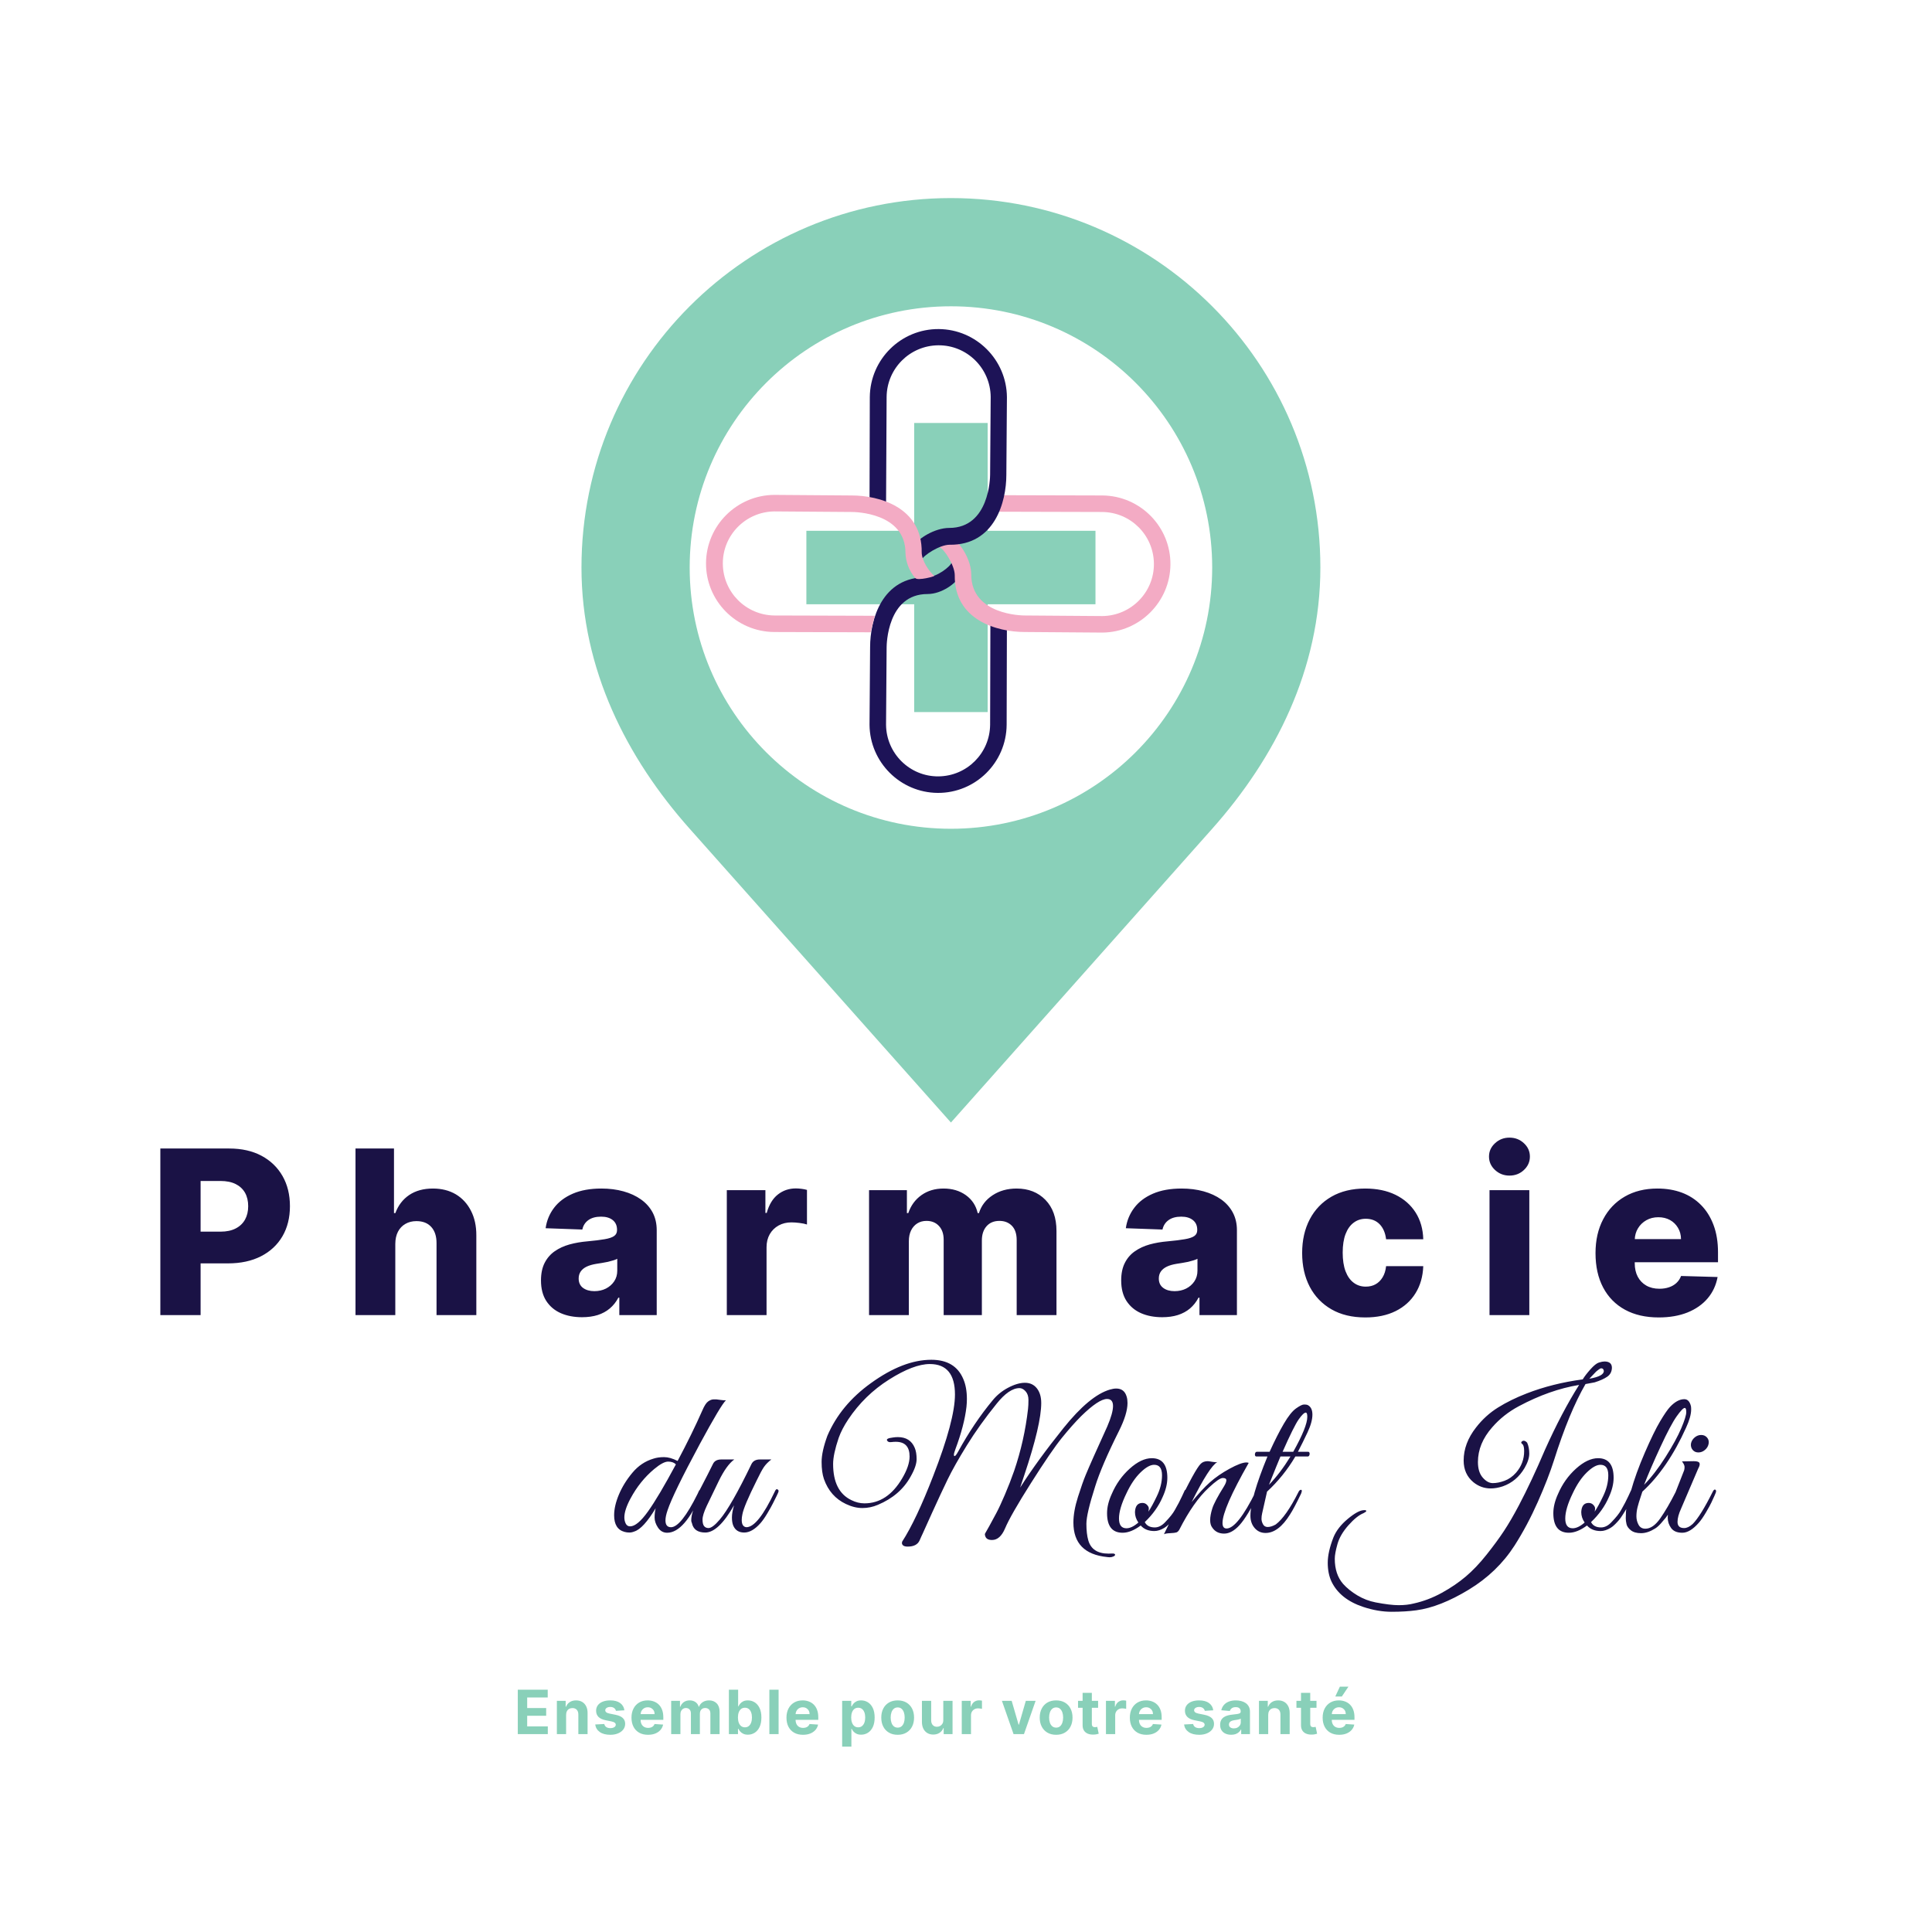 <svg version="1.1" preserveAspectRatio="none" xmlns="http://www.w3.org/2000/svg" width="500" height="500" viewBox="0 0 500 500"><rect width="100%" height="100%" fill="#FFFFFF" fill-opacity="1"/><svg viewBox="55 65.617 290 280.996" width="417" height="404.053" x="41.5px" y="47.974px" xmlns="http://www.w3.org/2000/svg" xmlns:xlink="http://www.w3.org/1999/xlink" preserveAspectRatio="none"><defs></defs><style>.a-YBCrTLox0filter-floo029c85e6-a6f5-4f91-9766-47c7d7fc5079 {flood-color:#1D1357;flood-opacity:0.5;}.a6izo4zJpcolor029c85e6-a6f5-4f91-9766-47c7d7fc5079 {fill:#89D0B9;fill-opacity:1;}.aa7ruiEmOfg0filter-floo029c85e6-a6f5-4f91-9766-47c7d7fc5079 {flood-color:#7AC4AC;flood-opacity:0.5;}.adg8Su2Ydncolors-0029c85e6-a6f5-4f91-9766-47c7d7fc5079 {fill:#1D1357;fill-opacity:1;}.adg8Su2Ydncolors-1029c85e6-a6f5-4f91-9766-47c7d7fc5079 {fill:#F3ABC4;fill-opacity:1;}.aLgOaV3zRcolors-0029c85e6-a6f5-4f91-9766-47c7d7fc5079 {fill:#89D0B9;fill-opacity:1;}.aLgOaV3zRcolors-3029c85e6-a6f5-4f91-9766-47c7d7fc5079 {fill:#9C8B58;fill-opacity:1;}.aLgOaV3zRcolors-4029c85e6-a6f5-4f91-9766-47c7d7fc5079 {fill:#2C3E57;fill-opacity:1;}.aLgOaV3zRcolors-5029c85e6-a6f5-4f91-9766-47c7d7fc5079 {fill:#C8B889;fill-opacity:1;}.aLgOaV3zRcolors-6029c85e6-a6f5-4f91-9766-47c7d7fc5079 {fill:#9C8B58;fill-opacity:1;}.aLgOaV3zRcolors-7029c85e6-a6f5-4f91-9766-47c7d7fc5079 {fill:#2C3E57;fill-opacity:1;}.apdoVmVUQfcolor029c85e6-a6f5-4f91-9766-47c7d7fc5079 {fill:#1A1245;fill-opacity:1;}.aXXpJhEHmD0filter-floo029c85e6-a6f5-4f91-9766-47c7d7fc5079 {flood-color:#1A1245;flood-opacity:0.5;}.companyName029c85e6-a6f5-4f91-9766-47c7d7fc5079 {fill:#1A1245;fill-opacity:1;}.icon2029c85e6-a6f5-4f91-9766-47c7d7fc5079 {fill:#2C3E57;fill-opacity:1;}.icon3-str029c85e6-a6f5-4f91-9766-47c7d7fc5079 {stroke:#C8B889;stroke-opacity:1;}.icon3029c85e6-a6f5-4f91-9766-47c7d7fc5079 {fill:#C8B889;fill-opacity:1;}.icon4029c85e6-a6f5-4f91-9766-47c7d7fc5079 {fill:#9C8B58;fill-opacity:1;}.icon5029c85e6-a6f5-4f91-9766-47c7d7fc5079 {fill:#2C3E57;fill-opacity:1;}.icon6029c85e6-a6f5-4f91-9766-47c7d7fc5079 {fill:#C8B889;fill-opacity:1;}.icon7029c85e6-a6f5-4f91-9766-47c7d7fc5079 {fill:#9C8B58;fill-opacity:1;}.icon8029c85e6-a6f5-4f91-9766-47c7d7fc5079 {fill:#2C3E57;fill-opacity:1;}</style><defs>
      <filter
        x="128.507"
        y="65.617"
        width="135.273"
        height="168.669"
        id="029c85e6-a6f5-4f91-9766-47c7d7fc5079XXpJhEHmD"
        filterUnits="userSpaceOnUse"
        primitiveUnits="userSpaceOnUse"
        color-interpolation-filters="sRGB">
        
    <feGaussianBlur in="SourceGraphic" stdDeviation="0"/>
    <feOffset dx="2.286" dy="2.286" result="a49L5H6Z0xxF"/>
    <feFlood flood-color="#1A1245" flood-opacity="0.5" in="a49L5H6Z0xxF" />
    <feComposite  in2="a49L5H6Z0xxF" operator="in" result="AiuPyEPjXLh"/><feMerge result="UpeKeUPcTWg"><feMergeNode in="AiuPyEPjXLh" /><feMergeNode in="SourceGraphic" /></feMerge>
      </filter>
      <filter
        x="153.208"
        y="91.478"
        width="83.585"
        height="83.481"
        id="029c85e6-a6f5-4f91-9766-47c7d7fc5079-YBCrTLox"
        filterUnits="userSpaceOnUse"
        primitiveUnits="userSpaceOnUse"
        color-interpolation-filters="sRGB">
        <feMerge><feMergeNode in="SourceGraphic" /></feMerge>
      </filter></defs><g opacity="1" transform="rotate(0 119.33 335.818)">
<svg width="151.34" height="10.794" x="119.33" y="335.818" version="1.1" preserveAspectRatio="none" viewBox="2.528 -31.094 550.597 39.276">
  <g transform="matrix(1 0 0 1 0 0)" class="a6izo4zJpcolor029c85e6-a6f5-4f91-9766-47c7d7fc5079"><path id="id-029c85e6-a6f5-4f91-9766-47c7d7fc50796izo4zJp26" d="M22.19 0L2.53 0L2.53-29.09L22.13-29.09L22.13-24.02L8.68-24.02L8.68-17.09L21.12-17.09L21.12-12.02L8.68-12.02L8.68-5.07L22.19-5.07L22.19 0Z M34.17-12.61L34.17-12.61L34.17 0L28.12 0L28.12-21.82L33.88-21.82L33.88-17.97L34.14-17.97Q34.86-19.87 36.57-20.99Q38.27-22.10 40.70-22.10L40.70-22.10Q42.98-22.10 44.67-21.11Q46.36-20.11 47.29-18.27Q48.23-16.43 48.23-13.89L48.23-13.89L48.23 0L42.18 0L42.18-12.81Q42.19-14.82 41.16-15.94Q40.12-17.07 38.30-17.07L38.30-17.07Q37.08-17.07 36.15-16.55Q35.22-16.02 34.70-15.02Q34.18-14.02 34.17-12.61Z M72.34-15.60L72.34-15.60L66.80-15.26Q66.66-15.97 66.19-16.54Q65.72-17.12 64.96-17.46Q64.20-17.81 63.15-17.81L63.15-17.81Q61.75-17.81 60.78-17.22Q59.81-16.63 59.81-15.65L59.81-15.65Q59.81-14.87 60.44-14.33Q61.06-13.79 62.58-13.47L62.58-13.47L66.53-12.67Q69.72-12.02 71.28-10.57Q72.84-9.12 72.84-6.76L72.84-6.76Q72.84-4.62 71.58-3.00Q70.33-1.38 68.15-0.48Q65.97 0.43 63.12 0.43L63.12 0.43Q58.79 0.43 56.23-1.38Q53.66-3.20 53.22-6.32L53.22-6.32L59.18-6.63Q59.45-5.31 60.48-4.62Q61.52-3.93 63.14-3.93L63.14-3.93Q64.73-3.93 65.70-4.55Q66.68-5.17 66.69-6.15L66.69-6.15Q66.68-6.97 65.99-7.51Q65.31-8.04 63.89-8.32L63.89-8.32L60.11-9.08Q56.92-9.72 55.36-11.29Q53.81-12.87 53.81-15.31L53.81-15.31Q53.81-17.41 54.95-18.93Q56.09-20.45 58.17-21.28Q60.26-22.10 63.05-22.10L63.05-22.10Q67.19-22.10 69.57-20.36Q71.95-18.61 72.34-15.60Z M87.80 0.43L87.80 0.43Q84.44 0.43 82.02-0.94Q79.59-2.32 78.29-4.84Q76.98-7.36 76.98-10.81L76.98-10.81Q76.98-14.18 78.29-16.72Q79.59-19.26 81.97-20.68Q84.35-22.10 87.56-22.10L87.56-22.10Q89.72-22.10 91.59-21.41Q93.46-20.72 94.86-19.35Q96.26-17.97 97.04-15.89Q97.82-13.81 97.82-11.02L97.82-11.02L97.82-9.36L79.40-9.36L79.40-13.11L92.12-13.11Q92.12-14.42 91.55-15.43Q90.99-16.43 89.98-17.01Q88.98-17.59 87.66-17.59L87.66-17.59Q86.28-17.59 85.23-16.95Q84.17-16.32 83.57-15.26Q82.98-14.20 82.96-12.91L82.96-12.91L82.96-9.35Q82.96-7.73 83.56-6.55Q84.17-5.37 85.28-4.73Q86.38-4.09 87.90-4.09L87.90-4.09Q88.91-4.09 89.75-4.38Q90.59-4.66 91.19-5.23Q91.78-5.80 92.09-6.62L92.09-6.62L97.69-6.25Q97.26-4.23 95.95-2.73Q94.64-1.24 92.57-0.40Q90.50 0.43 87.80 0.43Z M109.02 0L102.97 0L102.97-21.82L108.73-21.82L108.73-17.97L108.99-17.97Q109.67-19.89 111.26-20.99Q112.85-22.10 115.07-22.10L115.07-22.10Q117.31-22.10 118.89-20.99Q120.47-19.87 120.99-17.97L120.99-17.97L121.22-17.97Q121.89-19.84 123.64-20.97Q125.40-22.10 127.80-22.10L127.80-22.10Q130.85-22.10 132.76-20.16Q134.67-18.22 134.67-14.67L134.67-14.67L134.67 0L128.64 0L128.64-13.48Q128.64-15.30 127.67-16.21Q126.70-17.12 125.25-17.12L125.25-17.12Q123.61-17.12 122.68-16.07Q121.76-15.03 121.76-13.32L121.76-13.32L121.76 0L115.89 0L115.89-13.61Q115.89-15.21 114.98-16.16Q114.06-17.12 112.57-17.12L112.57-17.12Q111.56-17.12 110.76-16.61Q109.96-16.11 109.49-15.21Q109.02-14.30 109.02-13.10L109.02-13.10L109.02 0Z M146.72 0L140.76 0L140.76-29.09L146.81-29.09L146.81-18.15L146.99-18.15Q147.39-19.03 148.15-19.95Q148.91-20.87 150.14-21.48Q151.37-22.10 153.20-22.10L153.20-22.10Q155.59-22.10 157.61-20.86Q159.62-19.62 160.83-17.12Q162.04-14.63 162.04-10.88L162.04-10.88Q162.04-7.23 160.87-4.72Q159.69-2.22 157.68-0.93Q155.67 0.36 153.19 0.36L153.19 0.36Q151.43 0.36 150.20-0.23Q148.97-0.81 148.19-1.70Q147.41-2.59 146.99-3.49L146.99-3.49L146.72-3.49L146.72 0ZM146.68-10.91L146.68-10.91Q146.68-8.96 147.22-7.51Q147.76-6.07 148.78-5.26Q149.81-4.46 151.27-4.46L151.27-4.46Q152.75-4.46 153.77-5.28Q154.79-6.09 155.33-7.55Q155.86-9.01 155.86-10.91L155.86-10.91Q155.86-12.80 155.33-14.23Q154.81-15.67 153.78-16.48Q152.76-17.29 151.27-17.29L151.27-17.29Q149.79-17.29 148.78-16.51Q147.76-15.72 147.22-14.29Q146.68-12.86 146.68-10.91Z M167.26-29.09L173.31-29.09L173.31 0L167.26 0L167.26-29.09Z M189.28 0.43L189.28 0.43Q185.91 0.43 183.49-0.94Q181.07-2.32 179.76-4.84Q178.46-7.36 178.46-10.81L178.46-10.81Q178.46-14.18 179.76-16.72Q181.07-19.26 183.45-20.68Q185.83-22.10 189.04-22.10L189.04-22.10Q191.20-22.10 193.07-21.41Q194.93-20.72 196.33-19.35Q197.73-17.97 198.51-15.89Q199.29-13.81 199.29-11.02L199.29-11.02L199.29-9.36L180.87-9.36L180.87-13.11L193.60-13.11Q193.60-14.42 193.03-15.43Q192.46-16.43 191.46-17.01Q190.46-17.59 189.14-17.59L189.14-17.59Q187.76-17.59 186.70-16.95Q185.64-16.32 185.05-15.26Q184.45-14.20 184.44-12.91L184.44-12.91L184.44-9.35Q184.44-7.73 185.04-6.55Q185.64-5.37 186.75-4.73Q187.86-4.09 189.38-4.09L189.38-4.09Q190.39-4.09 191.23-4.38Q192.06-4.66 192.66-5.23Q193.26-5.80 193.57-6.62L193.57-6.62L199.17-6.25Q198.74-4.23 197.43-2.73Q196.11-1.24 194.05-0.40Q191.98 0.43 189.28 0.43Z M220.97 8.18L214.92 8.18L214.92-21.82L220.89-21.82L220.89-18.15L221.16-18.15Q221.55-19.03 222.31-19.95Q223.07-20.87 224.30-21.48Q225.53-22.10 227.36-22.10L227.36-22.10Q229.75-22.10 231.77-20.86Q233.78-19.62 234.99-17.12Q236.20-14.63 236.20-10.88L236.20-10.88Q236.20-7.23 235.03-4.72Q233.85-2.22 231.84-0.93Q229.83 0.36 227.35 0.36L227.35 0.36Q225.59 0.36 224.36-0.23Q223.13-0.81 222.35-1.70Q221.57-2.59 221.16-3.49L221.16-3.49L220.97-3.49L220.97 8.18ZM220.84-10.91L220.84-10.91Q220.84-8.96 221.38-7.51Q221.92-6.07 222.94-5.26Q223.97-4.46 225.43-4.46L225.43-4.46Q226.91-4.46 227.93-5.28Q228.95-6.09 229.49-7.55Q230.02-9.01 230.02-10.91L230.02-10.91Q230.02-12.80 229.49-14.23Q228.97-15.67 227.94-16.48Q226.92-17.29 225.43-17.29L225.43-17.29Q223.95-17.29 222.94-16.51Q221.92-15.72 221.38-14.29Q220.84-12.86 220.84-10.91Z M251.28 0.43L251.28 0.43Q247.97 0.43 245.56-0.99Q243.15-2.40 241.84-4.94Q240.54-7.47 240.54-10.82L240.54-10.82Q240.54-14.20 241.84-16.74Q243.15-19.28 245.56-20.69Q247.97-22.10 251.28-22.10L251.28-22.10Q254.59-22.10 256.99-20.69Q259.40-19.28 260.71-16.74Q262.01-14.20 262.01-10.82L262.01-10.82Q262.01-7.47 260.71-4.94Q259.40-2.40 256.99-0.99Q254.59 0.43 251.28 0.43ZM251.30-4.26L251.30-4.26Q252.81-4.26 253.82-5.12Q254.83-5.98 255.35-7.47Q255.86-8.96 255.86-10.87L255.86-10.87Q255.86-12.77 255.35-14.26Q254.83-15.75 253.82-16.62Q252.81-17.49 251.30-17.49L251.30-17.49Q249.78-17.49 248.75-16.62Q247.72-15.75 247.21-14.26Q246.69-12.77 246.69-10.87L246.69-10.87Q246.69-8.96 247.21-7.47Q247.72-5.98 248.75-5.12Q249.78-4.26 251.30-4.26Z M281.15-9.29L281.15-9.29L281.15-21.82L287.21-21.82L287.21 0L281.40 0L281.40-3.96L281.17-3.96Q280.43-2.05 278.72-0.88Q277.01 0.28 274.55 0.28L274.55 0.28Q272.36 0.28 270.70-0.71Q269.04-1.70 268.11-3.54Q267.18-5.37 267.16-7.93L267.16-7.93L267.16-21.82L273.21-21.82L273.21-9.01Q273.23-7.07 274.25-5.95Q275.27-4.83 276.99-4.83L276.99-4.83Q278.09-4.83 279.04-5.33Q279.99-5.84 280.58-6.83Q281.17-7.83 281.15-9.29Z M299.29 0L293.24 0L293.24-21.82L299.10-21.82L299.10-18.01L299.33-18.01Q299.93-20.04 301.33-21.09Q302.74-22.13 304.57-22.13L304.57-22.13Q305.02-22.13 305.55-22.07Q306.08-22.02 306.47-21.92L306.47-21.92L306.47-16.55Q306.05-16.68 305.29-16.78Q304.54-16.88 303.92-16.88L303.92-16.88Q302.58-16.88 301.54-16.30Q300.49-15.72 299.89-14.70Q299.29-13.68 299.29-12.34L299.29-12.34L299.29 0Z M335.19-21.82L341.60-21.82L333.97 0L327.16 0L319.53-21.82L325.92-21.82L330.45-6.21L330.68-6.21L335.19-21.82Z M355.03 0.43L355.03 0.43Q351.72 0.43 349.31-0.99Q346.91-2.40 345.60-4.94Q344.29-7.47 344.29-10.82L344.29-10.82Q344.29-14.20 345.60-16.74Q346.91-19.28 349.31-20.69Q351.72-22.10 355.03-22.10L355.03-22.10Q358.34-22.10 360.75-20.69Q363.16-19.28 364.46-16.74Q365.77-14.20 365.77-10.82L365.77-10.82Q365.77-7.47 364.46-4.94Q363.16-2.40 360.75-0.99Q358.34 0.43 355.03 0.43ZM355.06-4.26L355.06-4.26Q356.57-4.26 357.57-5.12Q358.58-5.98 359.10-7.47Q359.62-8.96 359.62-10.87L359.62-10.87Q359.62-12.77 359.10-14.26Q358.58-15.75 357.57-16.62Q356.57-17.49 355.06-17.49L355.06-17.49Q353.54-17.49 352.51-16.62Q351.48-15.75 350.96-14.26Q350.44-12.77 350.44-10.87L350.44-10.87Q350.44-8.96 350.96-7.47Q351.48-5.98 352.51-5.12Q353.54-4.26 355.06-4.26Z M369.38-21.82L382.52-21.82L382.52-17.27L369.38-17.27L369.38-21.82ZM372.37-5.91L372.37-27.05L378.42-27.05L378.42-6.70Q378.42-5.87 378.67-5.40Q378.93-4.94 379.39-4.76Q379.85-4.57 380.46-4.57L380.46-4.57Q380.89-4.57 381.32-4.65Q381.74-4.73 381.97-4.77L381.97-4.77L382.92-0.27Q382.47-0.13 381.64 0.06Q380.82 0.26 379.64 0.30L379.64 0.30Q377.45 0.38 375.81-0.28Q374.17-0.95 373.26-2.36Q372.35-3.76 372.37-5.91L372.37-5.91Z M393.71 0L387.66 0L387.66-21.82L393.52-21.82L393.52-18.01L393.75-18.01Q394.35-20.04 395.76-21.09Q397.16-22.13 398.99-22.13L398.99-22.13Q399.45-22.13 399.97-22.07Q400.50-22.02 400.90-21.92L400.90-21.92L400.90-16.55Q400.47-16.68 399.72-16.78Q398.97-16.88 398.34-16.88L398.34-16.88Q397.01-16.88 395.96-16.30Q394.92-15.72 394.31-14.70Q393.71-13.68 393.71-12.34L393.71-12.34L393.71 0Z M414.13 0.43L414.13 0.43Q410.76 0.43 408.34-0.94Q405.92-2.32 404.61-4.84Q403.30-7.36 403.30-10.81L403.30-10.81Q403.30-14.18 404.61-16.72Q405.92-19.26 408.30-20.68Q410.68-22.10 413.89-22.10L413.89-22.10Q416.05-22.10 417.91-21.41Q419.78-20.72 421.18-19.35Q422.58-17.97 423.36-15.89Q424.14-13.81 424.14-11.02L424.14-11.02L424.14-9.36L405.72-9.36L405.72-13.11L418.45-13.11Q418.45-14.42 417.88-15.43Q417.31-16.43 416.31-17.01Q415.31-17.59 413.99-17.59L413.99-17.59Q412.61-17.59 411.55-16.95Q410.49-16.32 409.90-15.26Q409.30-14.20 409.28-12.91L409.28-12.91L409.28-9.35Q409.28-7.73 409.89-6.55Q410.49-5.37 411.60-4.73Q412.71-4.09 414.23-4.09L414.23-4.09Q415.24-4.09 416.07-4.38Q416.91-4.66 417.51-5.23Q418.11-5.80 418.42-6.62L418.42-6.62L424.01-6.25Q423.59-4.23 422.27-2.73Q420.96-1.24 418.89-0.40Q416.83 0.43 414.13 0.43Z M457.92-15.60L457.92-15.60L452.38-15.26Q452.24-15.97 451.77-16.54Q451.30-17.12 450.54-17.46Q449.78-17.81 448.73-17.81L448.73-17.81Q447.32-17.81 446.36-17.22Q445.39-16.63 445.39-15.65L445.39-15.65Q445.39-14.87 446.02-14.33Q446.64-13.79 448.16-13.47L448.16-13.47L452.11-12.67Q455.29-12.02 456.86-10.57Q458.42-9.12 458.42-6.76L458.42-6.76Q458.42-4.62 457.16-3.00Q455.90-1.38 453.72-0.48Q451.54 0.43 448.70 0.43L448.70 0.43Q444.37 0.43 441.81-1.38Q439.24-3.20 438.80-6.32L438.80-6.32L444.75-6.63Q445.02-5.31 446.06-4.62Q447.10-3.93 448.72-3.93L448.72-3.93Q450.31-3.93 451.28-4.55Q452.25-5.17 452.27-6.15L452.27-6.15Q452.25-6.97 451.57-7.51Q450.89-8.04 449.47-8.32L449.47-8.32L445.69-9.08Q442.49-9.72 440.94-11.29Q439.38-12.87 439.38-15.31L439.38-15.31Q439.38-17.41 440.53-18.93Q441.67-20.45 443.75-21.28Q445.83-22.10 448.63-22.10L448.63-22.10Q452.76-22.10 455.14-20.36Q457.52-18.61 457.92-15.60Z M469.66 0.41L469.66 0.41Q467.57 0.41 465.94-0.32Q464.31-1.05 463.36-2.49Q462.42-3.93 462.42-6.09L462.42-6.09Q462.42-7.91 463.08-9.15Q463.75-10.38 464.90-11.14Q466.05-11.89 467.52-12.27Q468.99-12.66 470.61-12.81L470.61-12.81Q472.52-13.01 473.68-13.19Q474.84-13.37 475.37-13.72Q475.90-14.08 475.90-14.77L475.90-14.77L475.90-14.86Q475.90-16.21 475.05-16.95Q474.21-17.68 472.66-17.68L472.66-17.68Q471.02-17.68 470.06-16.97Q469.09-16.25 468.78-15.17L468.78-15.17L463.18-15.63Q463.61-17.61 464.86-19.07Q466.11-20.53 468.09-21.31Q470.07-22.10 472.69-22.10L472.69-22.10Q474.50-22.10 476.17-21.68Q477.84-21.25 479.14-20.36Q480.44-19.46 481.19-18.06Q481.95-16.66 481.95-14.72L481.95-14.72L481.95 0L476.21 0L476.21-3.03L476.04-3.03Q475.51-2.00 474.63-1.23Q473.75-0.45 472.52-0.02Q471.28 0.41 469.66 0.41ZM471.39-3.76L471.39-3.76Q472.73-3.76 473.75-4.30Q474.77-4.83 475.36-5.74Q475.94-6.65 475.94-7.80L475.94-7.80L475.94-10.11Q475.65-9.93 475.16-9.78Q474.67-9.63 474.06-9.51Q473.45-9.39 472.84-9.30Q472.23-9.20 471.73-9.13L471.73-9.13Q470.67-8.98 469.87-8.64Q469.08-8.30 468.64-7.72Q468.20-7.14 468.20-6.29L468.20-6.29Q468.20-5.06 469.10-4.41Q470.00-3.76 471.39-3.76Z M493.90-12.61L493.90-12.61L493.90 0L487.85 0L487.85-21.82L493.62-21.82L493.62-17.97L493.87-17.97Q494.60-19.87 496.30-20.99Q498.01-22.10 500.43-22.10L500.43-22.10Q502.71-22.10 504.40-21.11Q506.09-20.11 507.02-18.27Q507.96-16.43 507.96-13.89L507.96-13.89L507.96 0L501.91 0L501.91-12.81Q501.93-14.82 500.89-15.94Q499.85-17.07 498.03-17.07L498.03-17.07Q496.81-17.07 495.88-16.55Q494.95-16.02 494.43-15.02Q493.91-14.02 493.90-12.61Z M512.39-21.82L525.53-21.82L525.53-17.27L512.39-17.27L512.39-21.82ZM515.37-5.91L515.37-27.05L521.42-27.05L521.42-6.70Q521.42-5.87 521.68-5.40Q521.93-4.94 522.39-4.76Q522.86-4.57 523.47-4.57L523.47-4.57Q523.89-4.57 524.32-4.65Q524.74-4.73 524.97-4.77L524.97-4.77L525.92-0.27Q525.47-0.13 524.65 0.06Q523.82 0.26 522.64 0.30L522.64 0.30Q520.46 0.38 518.81-0.28Q517.17-0.95 516.26-2.36Q515.36-3.76 515.37-5.91L515.37-5.91Z M540.38 0.43L540.38 0.43Q537.01 0.43 534.59-0.94Q532.17-2.32 530.86-4.84Q529.55-7.36 529.55-10.81L529.55-10.81Q529.55-14.18 530.86-16.72Q532.17-19.26 534.55-20.68Q536.92-22.10 540.14-22.10L540.14-22.10Q542.29-22.10 544.16-21.41Q546.03-20.72 547.43-19.35Q548.83-17.97 549.61-15.89Q550.39-13.81 550.39-11.02L550.39-11.02L550.39-9.36L531.97-9.36L531.97-13.11L544.69-13.11Q544.69-14.42 544.13-15.43Q543.56-16.43 542.56-17.01Q541.56-17.59 540.23-17.59L540.23-17.59Q538.86-17.59 537.80-16.95Q536.74-16.32 536.14-15.26Q535.55-14.20 535.53-12.91L535.53-12.91L535.53-9.35Q535.53-7.73 536.14-6.55Q536.74-5.37 537.85-4.73Q538.96-4.09 540.48-4.09L540.48-4.09Q541.48-4.09 542.32-4.38Q543.16-4.66 543.76-5.23Q544.35-5.80 544.67-6.62L544.67-6.62L550.26-6.25Q549.84-4.23 548.52-2.73Q547.21-1.24 545.14-0.40Q543.08 0.43 540.38 0.43ZM542.10-24.63L537.82-24.63L540.83-31.09L546.43-31.09L542.10-24.63Z"/></g>
</svg>
</g><g opacity="1" transform="rotate(0 55 237)">
<svg width="290" height="32.369" x="55" y="237" version="1.1" preserveAspectRatio="none" viewBox="2.202 -30.994 281.375 31.406">
  <g transform="matrix(1 0 0 1 0 0)" class="companyName029c85e6-a6f5-4f91-9766-47c7d7fc5079"><path id="id-029c85e6-a6f5-4f91-9766-47c7d7fc5079D6z1nYkh10" d="M9.23 0L2.20 0L2.20-29.09L14.22-29.09Q17.49-29.09 19.87-27.82Q22.24-26.55 23.54-24.28Q24.83-22.02 24.83-19.02L24.83-19.02Q24.83-16.01 23.52-13.76Q22.20-11.51 19.77-10.27Q17.34-9.03 14.01-9.03L14.01-9.03L6.59-9.03L6.59-14.57L12.70-14.57Q14.29-14.57 15.36-15.13Q16.43-15.68 16.99-16.68Q17.54-17.68 17.54-19.02L17.54-19.02Q17.54-20.37 16.99-21.36Q16.43-22.34 15.36-22.88Q14.28-23.42 12.70-23.42L12.70-23.42L9.23-23.42L9.23 0Z M43.23-12.44L43.23-12.44L43.23 0L36.28 0L36.28-29.09L43-29.09L43-17.81L43.24-17.81Q43.98-19.83 45.66-20.97Q47.35-22.10 49.79-22.10L49.79-22.10Q52.09-22.10 53.80-21.09Q55.50-20.07 56.44-18.22Q57.39-16.38 57.38-13.91L57.38-13.91L57.38 0L50.43 0L50.43-12.54Q50.44-14.36 49.52-15.38Q48.60-16.41 46.92-16.41L46.92-16.41Q45.83-16.41 45.00-15.93Q44.16-15.45 43.70-14.57Q43.24-13.69 43.23-12.44Z M75.84 0.37L75.84 0.37Q73.76 0.37 72.14-0.33Q70.53-1.04 69.60-2.46Q68.67-3.89 68.67-6.05L68.67-6.05Q68.67-7.87 69.31-9.12Q69.95-10.37 71.07-11.15Q72.19-11.93 73.66-12.34Q75.12-12.74 76.78-12.88L76.78-12.88Q78.64-13.05 79.78-13.25Q80.91-13.44 81.43-13.80Q81.95-14.16 81.95-14.83L81.95-14.83L81.95-14.90Q81.95-15.99 81.20-16.59Q80.45-17.19 79.17-17.19L79.17-17.19Q77.79-17.19 76.95-16.59Q76.11-15.99 75.89-14.94L75.89-14.94L69.48-15.17Q69.76-17.16 70.95-18.73Q72.14-20.30 74.22-21.20Q76.30-22.10 79.22-22.10L79.22-22.10Q81.31-22.10 83.07-21.61Q84.84-21.12 86.14-20.19Q87.45-19.26 88.17-17.91Q88.88-16.56 88.88-14.83L88.88-14.83L88.88 0L82.35 0L82.35-3.04L82.18-3.04Q81.60-1.93 80.69-1.16Q79.79-0.40 78.58-0.01Q77.36 0.37 75.84 0.37ZM77.99-4.18L77.99-4.18Q79.11-4.18 80.01-4.63Q80.91-5.09 81.45-5.89Q81.99-6.69 81.99-7.76L81.99-7.76L81.99-9.83Q81.70-9.67 81.28-9.55Q80.86-9.42 80.36-9.30Q79.86-9.19 79.34-9.11Q78.81-9.02 78.33-8.95L78.33-8.95Q77.35-8.79 76.66-8.47Q75.97-8.14 75.61-7.62Q75.25-7.10 75.25-6.39L75.25-6.39Q75.25-5.31 76.02-4.74Q76.80-4.18 77.99-4.18Z M108.06 0L101.12 0L101.12-21.82L107.86-21.82L107.86-17.84L108.09-17.84Q108.69-20 110.04-21.06Q111.39-22.12 113.18-22.12L113.18-22.12Q113.66-22.12 114.17-22.05Q114.68-21.99 115.12-21.86L115.12-21.86L115.12-15.82Q114.63-15.99 113.82-16.09Q113.02-16.19 112.39-16.19L112.39-16.19Q111.16-16.19 110.17-15.65Q109.18-15.10 108.62-14.13Q108.06-13.15 108.06-11.85L108.06-11.85L108.06 0Z M132.91 0L125.96 0L125.96-21.82L132.57-21.82L132.57-17.81L132.81-17.81Q133.49-19.80 135.11-20.95Q136.73-22.10 138.97-22.10L138.97-22.10Q141.25-22.10 142.87-20.94Q144.49-19.77 144.93-17.81L144.93-17.81L145.15-17.81Q145.76-19.76 147.54-20.93Q149.32-22.10 151.73-22.10L151.73-22.10Q154.83-22.10 156.76-20.12Q158.69-18.14 158.69-14.69L158.69-14.69L158.69 0L151.74 0L151.74-13.10Q151.74-14.73 150.91-15.59Q150.07-16.45 148.73-16.45L148.73-16.45Q147.30-16.45 146.48-15.52Q145.66-14.59 145.66-13.03L145.66-13.03L145.66 0L138.99 0L138.99-13.17Q138.99-14.69 138.16-15.57Q137.34-16.45 135.99-16.45L135.99-16.45Q135.08-16.45 134.39-16.02Q133.69-15.58 133.30-14.79Q132.91-13.99 132.91-12.91L132.91-12.91L132.91 0Z M177.16 0.37L177.16 0.37Q175.07 0.37 173.46-0.33Q171.85-1.04 170.92-2.46Q169.99-3.89 169.99-6.05L169.99-6.05Q169.99-7.87 170.63-9.12Q171.26-10.37 172.39-11.15Q173.51-11.93 174.97-12.34Q176.43-12.74 178.10-12.88L178.10-12.88Q179.96-13.05 181.09-13.25Q182.23-13.44 182.75-13.80Q183.27-14.16 183.27-14.83L183.27-14.83L183.27-14.90Q183.27-15.99 182.51-16.59Q181.76-17.19 180.48-17.19L180.48-17.19Q179.11-17.19 178.27-16.59Q177.43-15.99 177.20-14.94L177.20-14.94L170.80-15.17Q171.08-17.16 172.27-18.73Q173.45-20.30 175.53-21.20Q177.61-22.10 180.54-22.10L180.54-22.10Q182.63-22.10 184.39-21.61Q186.15-21.12 187.46-20.19Q188.76-19.26 189.48-17.91Q190.20-16.56 190.20-14.83L190.20-14.83L190.20 0L183.66 0L183.66-3.04L183.49-3.04Q182.91-1.93 182.01-1.16Q181.11-0.40 179.89-0.01Q178.68 0.37 177.16 0.37ZM179.30-4.18L179.30-4.18Q180.43-4.18 181.33-4.63Q182.23-5.09 182.77-5.89Q183.31-6.69 183.31-7.76L183.31-7.76L183.31-9.83Q183.01-9.67 182.59-9.55Q182.17-9.42 181.68-9.30Q181.18-9.19 180.65-9.11Q180.13-9.02 179.64-8.95L179.64-8.95Q178.66-8.79 177.98-8.47Q177.29-8.14 176.92-7.62Q176.56-7.10 176.56-6.39L176.56-6.39Q176.56-5.31 177.34-4.74Q178.11-4.18 179.30-4.18Z M212.62 0.41L212.62 0.41Q209.16 0.41 206.70-1.01Q204.24-2.43 202.91-4.96Q201.59-7.50 201.59-10.84L201.59-10.84Q201.59-14.19 202.92-16.73Q204.25-19.26 206.71-20.68Q209.18-22.10 212.60-22.10L212.60-22.10Q215.63-22.10 217.88-21.01Q220.13-19.91 221.40-17.92Q222.67-15.92 222.74-13.24L222.74-13.24L216.25-13.24Q216.05-14.91 215.12-15.87Q214.19-16.82 212.70-16.82L212.70-16.82Q211.49-16.82 210.59-16.14Q209.68-15.47 209.17-14.15Q208.67-12.84 208.67-10.91L208.67-10.91Q208.67-8.98 209.17-7.65Q209.68-6.32 210.59-5.65Q211.49-4.97 212.70-4.97L212.70-4.97Q213.67-4.97 214.41-5.38Q215.16-5.80 215.64-6.60Q216.13-7.40 216.25-8.55L216.25-8.55L222.74-8.55Q222.64-5.85 221.40-3.84Q220.16-1.82 217.92-0.70Q215.68 0.41 212.62 0.41Z M241.26 0L234.31 0L234.31-21.82L241.26-21.82L241.26 0ZM237.79-24.36L237.79-24.36Q236.33-24.36 235.28-25.33Q234.22-26.31 234.22-27.68L234.22-27.68Q234.22-29.05 235.28-30.02Q236.33-30.99 237.79-30.99L237.79-30.99Q239.27-30.99 240.31-30.02Q241.36-29.05 241.36-27.68L241.36-27.68Q241.36-26.31 240.31-25.33Q239.27-24.36 237.79-24.36Z M263.86 0.41L263.86 0.41Q260.43 0.41 257.96-0.94Q255.48-2.30 254.15-4.82Q252.82-7.34 252.82-10.82L252.82-10.82Q252.82-14.20 254.16-16.74Q255.49-19.28 257.92-20.69Q260.35-22.10 263.64-22.10L263.64-22.10Q265.97-22.10 267.91-21.38Q269.84-20.65 271.24-19.23Q272.65-17.81 273.43-15.73Q274.21-13.65 274.21-10.97L274.21-10.97L274.21-9.23L255.25-9.23L255.25-13.27L267.75-13.27Q267.74-14.38 267.22-15.24Q266.71-16.11 265.83-16.60Q264.94-17.09 263.79-17.09L263.79-17.09Q262.62-17.09 261.70-16.57Q260.78-16.05 260.24-15.16Q259.70-14.28 259.67-13.15L259.67-13.15L259.67-9.05Q259.67-7.71 260.19-6.71Q260.72-5.71 261.68-5.16Q262.65-4.60 263.99-4.60L263.99-4.60Q264.91-4.60 265.66-4.86Q266.41-5.11 266.95-5.61Q267.49-6.11 267.76-6.83L267.76-6.83L274.14-6.65Q273.74-4.50 272.40-2.92Q271.06-1.34 268.89-0.46Q266.71 0.41 263.86 0.41Z"/></g>
</svg>
</g><g filter="url(#029c85e6-a6f5-4f91-9766-47c7d7fc5079XXpJhEHmD)"><g opacity="1" transform="rotate(0 128.507 65.617)">
<svg width="132.987" height="166.383" x="128.507" y="65.617" version="1.1" preserveAspectRatio="none" viewBox="14.187 5.194 71.625 89.612">
  <g transform="matrix(1 0 0 1 0 0)" class="aLgOaV3zRcolors-0029c85e6-a6f5-4f91-9766-47c7d7fc5079"><g><path fill-rule="evenodd" clip-rule="evenodd" d="M50,5.194c-19.78,0-35.813,16.034-35.813,35.813   c0,9.889,4.398,18.474,10.49,25.324L50,94.806l25.324-28.474c6.09-6.851,10.488-15.436,10.488-25.325   C85.813,21.229,69.779,5.194,50,5.194z M67.906,58.913C63.324,63.496,56.992,66.33,50,66.33c-6.995,0-13.324-2.834-17.908-7.417   C27.51,54.33,24.676,48,24.676,41.007c0-13.987,11.339-25.323,25.325-25.323c13.984,0,25.324,11.336,25.324,25.323   C75.324,48,72.488,54.33,67.906,58.913z"></path><polygon fill-rule="evenodd" clip-rule="evenodd" points="53.561,26.995 46.439,26.995 46.439,37.446 35.988,37.446 35.988,44.568    46.439,44.568 46.439,55.019 53.561,55.019 53.561,44.568 64.012,44.568 64.012,37.446 53.561,37.446  "></polygon></g></g>
</svg>
</g></g><g opacity="1" transform="rotate(0 136.67 276.986)">
<svg width="198.33" height="45.356" x="136.67" y="276.986" version="1.1" preserveAspectRatio="none" viewBox="1.08 -32.48 206.92 47.32">
  <g transform="matrix(1 0 0 1 0 0)" class="apdoVmVUQfcolor029c85e6-a6f5-4f91-9766-47c7d7fc5079"><path id="id-029c85e6-a6f5-4f91-9766-47c7d7fc5079pdoVmVUQf12" d="M10.72-2.32L10.72-2.32Q10.72-1.04 11.76-1.04L11.76-1.04Q13.64-1.04 16.76-7.32L16.76-7.32Q16.88-7.56 16.98-7.80Q17.08-8.04 17.30-8.12Q17.52-8.20 17.60-8.02Q17.68-7.84 17.52-7.44L17.52-7.44Q14.32 0 11.04 0L11.04 0Q9.96 0 9.32-0.96Q8.68-1.92 8.68-2.86Q8.68-3.80 8.88-4.60L8.88-4.60Q6.56-0.76 4.88-0.24L4.88-0.24Q4.40-0.04 3.94-0.04Q3.48-0.04 3.04-0.16L3.04-0.16Q1.08-0.68 1.08-3.28L1.08-3.28Q1.08-5.04 1.98-7.18Q2.88-9.32 4.52-11.28Q6.16-13.24 8.48-13.92L8.48-13.92Q9.32-14.20 10.46-14.20Q11.60-14.20 13-13.48L13-13.48Q15.72-18.60 17.64-22.96L17.64-22.96Q18.20-24.28 18.74-24.66Q19.28-25.04 19.74-25.04Q20.20-25.04 20.30-25.04Q20.40-25.04 21.06-24.94Q21.72-24.84 22.08-24.88L22.08-24.88Q21.16-24.04 17.20-16.72L17.20-16.72Q12.16-7.36 11.12-4.24L11.12-4.24Q10.72-3.08 10.72-2.32ZM12.68-12.84L12.68-12.84Q12.16-13.36 11.22-13.36Q10.28-13.36 8.60-11.96L8.60-11.96Q5.92-9.72 4.16-6.44L4.16-6.44Q3-4.28 3-2.88L3-2.88Q3-2.24 3.26-1.72Q3.52-1.20 4.08-1.20L4.08-1.20Q5.44-1.20 7.44-4Q9.44-6.80 12.68-12.84Z M15.56-2.32L15.56-2.32Q15.56-4.04 17.04-6.48L17.04-6.48Q16.40-6.48 16.68-7.12L16.68-7.12L17.40-8.52Q18.76-11.12 19.64-12.92L19.64-12.92Q20.04-13.76 21.20-13.76L21.20-13.76L23.64-13.76Q22.20-12.72 20.74-9.74Q19.28-6.76 18.48-5.06Q17.68-3.36 17.68-2.48Q17.68-1.60 17.98-1.24Q18.28-0.88 18.80-0.88L18.80-0.88Q19.56-0.88 20.92-2.48L20.92-2.48Q23.04-4.96 26.88-12.92L26.88-12.92Q27.32-13.76 28.44-13.76L28.44-13.76L30.60-13.76Q29.72-13.08 29.22-12.36Q28.72-11.64 27.84-9.80L27.84-9.80Q25.44-5 25.16-3.44L25.16-3.44Q25.04-2.88 25.04-2.40L25.04-2.40Q25.04-1.12 25.92-1.04L25.92-1.04Q28.08-1.04 31.24-7.72L31.24-7.72Q31.48-8.28 31.72-8.16Q31.96-8.04 31.96-7.84Q31.96-7.64 31.60-6.92Q31.24-6.20 30.90-5.52Q30.56-4.84 29.86-3.66Q29.16-2.48 28.56-1.80L28.56-1.80Q27-0.04 25.50-0.04Q24-0.04 23.44-1.36L23.44-1.36Q23.20-1.96 23.20-2.88Q23.20-3.80 23.60-5.16L23.60-5.16Q20.68-0.04 18.20-0.04L18.20-0.04Q16.04-0.04 15.68-1.84L15.68-1.84Q15.56-2.04 15.56-2.32Z M56.56-14.32L56.56-14.32Q56.56-17.08 53.96-17.08L53.96-17.08Q53.60-17.08 53.08-17.02Q52.56-16.96 52.36-17.28L52.36-17.28Q52.04-17.72 53.40-17.88L53.40-17.88Q53.88-17.96 54.36-17.96L54.36-17.96Q56.68-17.96 57.52-15.96L57.52-15.96Q57.88-15.12 57.88-13.82Q57.88-12.52 56.76-10.56L56.76-10.56Q54.80-7 50.60-5.24L50.60-5.24Q49.20-4.64 47.70-4.64Q46.20-4.64 44.60-5.40L44.60-5.40Q41.64-6.80 40.48-10.08L40.48-10.08Q40.04-11.36 40.04-13.30Q40.04-15.24 41.12-18.20L41.12-18.20Q43.60-24 49.28-28.08L49.28-28.08Q55.36-32.48 60.64-32.48L60.64-32.48Q65.12-32.48 66.64-28.88L66.64-28.88Q67.32-27.32 67.32-25.12L67.32-25.12Q67.32-24.40 67.24-23.64L67.24-23.64Q66.84-20.16 65.16-15.68L65.16-15.68Q64.88-14.92 64.88-14.66Q64.88-14.40 65-14.40L65-14.40Q65.20-14.36 65.68-15.24L65.68-15.24Q68.64-20.64 72.20-24.92L72.20-24.92Q73.36-26.32 75-27.20L75-27.20Q76.80-28.16 78.22-28.16Q79.64-28.16 80.46-27.12Q81.28-26.08 81.28-24.36L81.28-24.36Q81.28-20.32 78.12-10.88L78.12-10.88Q77.48-9 77.32-8.48L77.32-8.48Q80.56-13.56 85.46-19.66Q90.36-25.76 94.16-26.88L94.16-26.88Q94.84-27.08 95.36-27.08L95.36-27.08Q96.88-27.08 97.32-25.56L97.32-25.56Q97.48-25.04 97.48-24.36L97.48-24.36Q97.48-22.32 95.88-19.12L95.88-19.12Q92.60-12.56 91.40-8.68L91.40-8.68Q89.76-3.56 89.76-1.68Q89.76 0.20 90.12 1.44L90.12 1.44Q90.84 3.92 93.92 3.92L93.92 3.92Q94.08 3.92 94.58 3.90Q95.08 3.88 95.14 4.08Q95.20 4.28 94.86 4.44Q94.52 4.60 94.18 4.60Q93.84 4.60 93.64 4.56L93.64 4.56Q87.32 3.92 87.32-1.92L87.32-1.92Q87.32-4.04 88.18-6.74Q89.04-9.44 89.64-10.88L89.64-10.88Q90.60-13.20 93.68-19.96L93.68-19.96Q94.76-22.48 94.76-23.80Q94.76-25.12 93.64-25.12L93.64-25.12Q92.08-25.12 88.80-21.92L88.80-21.92Q87.12-20.24 85.16-17.82Q83.20-15.40 79.36-9.34Q75.52-3.28 74.48-0.80L74.48-0.80Q73.56 1.36 72.04 1.36L72.04 1.36Q70.96 1.36 70.76 0.60L70.76 0.60Q70.64 0.28 70.76 0.10Q70.88-0.08 71.52-1.24Q72.16-2.40 72.84-3.68Q73.52-4.96 74.46-7.16Q75.40-9.36 76.20-11.64L76.20-11.64Q78.12-17.28 78.80-23.24L78.80-23.24Q78.88-23.92 78.88-24.94Q78.88-25.96 78.34-26.56Q77.80-27.16 77.20-27.16L77.20-27.16Q75.24-27.16 72.88-24.20L72.88-24.20Q69.68-20.24 67.32-16.42Q64.96-12.60 63.70-10Q62.44-7.40 60.78-3.74Q59.12-0.08 59.02 0.16Q58.92 0.40 58.74 0.76Q58.56 1.12 58.44 1.44L58.44 1.44Q57.92 2.60 56.20 2.60L56.20 2.60Q55.20 2.60 55.12 1.96L55.12 1.96Q55.12 1.84 55.16 1.68L55.16 1.68Q57.80-2.40 61-10.68L61-10.68Q65.08-21.16 65.08-25.96L65.08-25.96Q65.08-31.68 60.36-31.68L60.36-31.68Q57.32-31.68 52.70-28.76Q48.08-25.84 45.04-21.28L45.04-21.28Q43.84-19.48 43.24-17.80L43.24-17.80Q42.20-14.72 42.20-12.92L42.20-12.92Q42.20-7.76 45.64-6.12L45.64-6.12Q46.84-5.52 48.08-5.52L48.08-5.52Q52.40-5.52 55.16-10.20L55.16-10.20Q56.56-12.56 56.56-14.32Z M102.04-14L102.04-14Q104.96-14 104.96-10.32L104.96-10.32Q104.96-8.64 104.08-6.72L104.08-6.72Q102.96-4.12 100.72-2L100.72-2Q101.24-1 102.60-1L102.60-1Q103.68-1 104.64-2.08L104.64-2.08Q105.84-3.32 106.36-4.26Q106.88-5.20 107.12-5.64Q107.36-6.08 107.74-6.90Q108.12-7.72 108.20-7.90Q108.28-8.08 108.48-8.08L108.48-8.08Q108.88-8.12 108.88-7.80L108.88-7.80Q108.88-7.68 108.80-7.52L108.80-7.52L108.56-6.96Q108.32-6.40 108.20-6.16Q108.08-5.92 107.78-5.30Q107.48-4.68 107.26-4.32Q107.04-3.96 106.66-3.36Q106.28-2.76 105.98-2.40Q105.68-2.04 105.24-1.60Q104.80-1.16 104.40-0.92L104.40-0.92Q103.40-0.32 102.52-0.32L102.52-0.32Q100.88-0.32 99.96-1.36L99.96-1.36Q98.12 0 96.56 0L96.56 0Q93.64 0 93.64-3.68L93.64-3.68Q93.64-5.36 94.52-7.28L94.52-7.28Q95.72-10.08 97.90-12.04Q100.08-14 102.04-14ZM102.48-12.76L102.48-12.76Q101.40-12.76 99.92-11.32Q98.44-9.88 97.28-7.40L97.28-7.40Q95.88-4.52 95.88-2.68Q95.88-0.84 97.28-0.84L97.28-0.84Q98.28-0.84 99.52-1.92L99.52-1.92Q98.88-2.84 98.88-3.88L98.88-3.88Q98.96-5.60 100.28-5.60L100.28-5.60Q100.80-5.60 101.14-5.24Q101.48-4.88 101.48-4.58Q101.48-4.28 101.40-3.96L101.40-3.96Q102.08-4.96 102.96-6.80L102.96-6.80Q103.96-8.84 103.96-10.80Q103.96-12.76 102.48-12.76Z M120.24-13.12L120.24-13.12Q115.32-4.48 115.32-1.84L115.32-1.84Q115.32-0.80 116.08-0.80L116.08-0.80Q118.12-0.80 121.56-7.72L121.56-7.72Q121.80-8.28 122.04-8.16Q122.28-8.04 122.28-7.84Q122.28-7.64 122.12-7.36L122.12-7.36Q120.00-3.08 118.54-1.46Q117.08 0.16 115.62 0.16Q114.16 0.16 113.40-0.96L113.40-0.96Q113.00-1.48 113.00-2.38Q113.00-3.28 113.40-4.56Q113.80-5.84 115.60-8.72L115.60-8.72Q116.04-9.44 116.04-9.86Q116.04-10.28 115.36-10.28Q114.68-10.28 112.76-8.48L112.76-8.48Q109.88-5.84 107.20-0.56L107.20-0.56Q106.96-0.16 106.66-0.06Q106.36 0.04 105.48 0.08Q104.60 0.12 104.32 0.28L104.32 0.28Q104.96-1 106.84-4.96L106.84-4.96Q110.20-11.96 111.24-12.96L111.24-12.96Q111.72-13.44 112.56-13.44L112.56-13.44Q112.72-13.44 113.38-13.32Q114.04-13.20 114.36-13.28L114.36-13.28Q112.88-12.48 109.52-5.76L109.52-5.76Q111.40-8.08 112.94-9.46Q114.48-10.84 116.64-12.02Q118.80-13.20 119.80-13.20L119.80-13.20Q120.04-13.20 120.24-13.12Z M120.56-3.20L120.56-3.20Q120.56-6.52 123.76-14.32L123.76-14.32L121.68-14.32Q121.48-14.32 121.42-14.54Q121.36-14.76 121.46-14.98Q121.56-15.20 121.76-15.20L121.76-15.20L124.16-15.20Q125.60-18.36 126.84-20.48Q128.08-22.60 129.12-23.34Q130.16-24.08 130.62-24.08Q131.08-24.08 131.28-24L131.28-24Q132.20-23.56 132.20-22.18Q132.20-20.80 131.28-18.84Q130.36-16.88 129.48-15.20L129.48-15.20L131.40-15.20Q131.60-15.20 131.66-14.98Q131.72-14.76 131.62-14.54Q131.52-14.32 131.32-14.32L131.32-14.32L129.00-14.32Q126.80-10.60 123.68-7.72L123.68-7.72L122.76-3.64Q122.64-3.12 122.64-2.62Q122.64-2.12 122.92-1.60Q123.20-1.08 123.80-1.08L123.80-1.08Q124.48-1.08 125.32-1.56L125.32-1.56Q127.24-3 129.56-7.60L129.56-7.60Q129.72-7.96 129.94-8.04Q130.16-8.12 130.20-7.94Q130.24-7.76 130.08-7.36L130.08-7.36Q128.76-4.60 128.00-3.44L128.00-3.44Q125.84 0.04 123.40 0.04L123.40 0.04Q122.16 0.04 121.36-0.88Q120.56-1.80 120.56-3.20ZM126.60-15.20L128.60-15.20Q131.24-19.92 131.24-21.76L131.24-21.76Q131.24-22.56 130.96-22.56L130.96-22.56Q130.52-22.56 129.62-21.28Q128.72-20 126.60-15.20L126.60-15.20ZM128.08-14.32L128.08-14.32L126.20-14.32Q125.72-13.20 124.04-9L124.04-9Q126.20-11.24 128.08-14.32Z M185.20-28.24L185.20-28.24L183.48-27.92Q180.40-22.60 177.56-13.60L177.56-13.60Q176.48-10.20 174.52-5.78Q172.56-1.36 170.16 2.40L170.16 2.40Q166.92 7.44 161.54 10.70Q156.16 13.96 151.72 14.56L151.72 14.56Q149.68 14.84 147.08 14.84Q144.48 14.84 141.72 13.92L141.72 13.92Q137.40 12.48 135.80 9.20L135.80 9.20Q135.08 7.68 135.08 5.64Q135.08 3.60 136.16 0.84L136.16 0.84Q136.92-1 138.84-2.60Q140.76-4.20 141.84-4.24L141.84-4.24Q142.32-4.28 142.32-4.08L142.32-4.08Q142.28-3.92 141.80-3.68L141.80-3.68Q140.52-3.16 138.96-1.40Q137.40 0.36 136.90 2.14Q136.40 3.92 136.40 4.88L136.40 4.88Q136.40 7.80 137.96 9.60L137.96 9.60Q139.04 10.80 140.64 11.76Q142.24 12.72 144.08 13.08L144.08 13.08Q146.80 13.60 148.40 13.60Q150 13.60 151.24 13.28L151.24 13.28Q153.96 12.68 156.50 11.28Q159.04 9.88 161 8.22Q162.96 6.56 164.90 4.12Q166.84 1.68 168.16-0.32Q169.48-2.32 170.96-5.12L170.96-5.12Q173.36-9.68 175.88-15.60L175.88-15.60Q179.04-22.64 182.28-27.76L182.28-27.76Q176.72-26.84 170.96-23.76L170.96-23.76Q168.04-22.20 165.96-19.80L165.96-19.80Q163.28-16.76 163.28-13.28L163.28-13.28Q163.28-11.40 164.18-10.36Q165.08-9.32 166.08-9.32Q167.08-9.32 168.28-9.76Q169.48-10.20 170.44-11.28L170.44-11.28Q171.96-13.04 171.96-15.32L171.96-15.32Q171.96-16.28 171.68-16.60L171.68-16.60Q171.20-16.92 171.60-17.20L171.60-17.20Q172.04-17.44 172.52-16.92L172.52-16.92Q172.92-16.04 172.92-14.86Q172.92-13.68 172.04-12.16L172.04-12.16Q170.56-9.64 167.96-8.72L167.96-8.72Q166.76-8.32 165.68-8.32L165.68-8.32Q163.88-8.32 162.44-9.48L162.44-9.48Q160.60-11 160.60-13.56L160.60-13.56Q160.60-16.80 162.92-19.76L162.92-19.76Q164.68-22.04 167.06-23.52Q169.44-25 172.44-26.16L172.44-26.16Q177.28-28.04 182.96-28.80L182.96-28.80Q183.44-29.60 184.40-30.68Q185.36-31.76 186-31.96Q186.64-32.16 187.04-32.16L187.04-32.16Q188.44-32.16 188.44-30.96L188.44-30.96Q188.40-29.88 187.56-29.30Q186.72-28.72 185.20-28.24ZM186.44-30.88L186.44-30.88Q186.36-30.88 186.26-30.84Q186.16-30.80 185.98-30.66Q185.80-30.52 185.64-30.40Q185.48-30.28 185.26-30.04Q185.04-29.80 184.90-29.66Q184.76-29.52 184.52-29.26Q184.28-29 184.20-28.92L184.20-28.92Q186.96-29.40 186.92-30.40L186.92-30.40Q186.84-30.88 186.44-30.88Z M185.84-14L185.84-14Q188.76-14 188.76-10.32L188.76-10.32Q188.76-8.64 187.88-6.72L187.88-6.72Q186.76-4.12 184.52-2L184.52-2Q185.04-1 186.40-1L186.40-1Q187.48-1 188.44-2.08L188.44-2.08Q189.64-3.32 190.16-4.26Q190.68-5.20 190.92-5.64Q191.16-6.08 191.54-6.90Q191.92-7.72 192.00-7.90Q192.08-8.08 192.28-8.08L192.28-8.08Q192.68-8.12 192.68-7.80L192.68-7.80Q192.68-7.68 192.60-7.52L192.60-7.52L192.36-6.96Q192.12-6.40 192.00-6.16Q191.88-5.92 191.58-5.30Q191.28-4.68 191.06-4.32Q190.84-3.96 190.46-3.36Q190.08-2.76 189.78-2.40Q189.48-2.04 189.04-1.60Q188.60-1.16 188.20-0.92L188.20-0.92Q187.20-0.32 186.32-0.32L186.32-0.32Q184.68-0.32 183.76-1.36L183.76-1.36Q181.92 0 180.36 0L180.36 0Q177.44 0 177.44-3.68L177.44-3.68Q177.44-5.36 178.32-7.28L178.32-7.28Q179.52-10.08 181.70-12.04Q183.88-14 185.84-14ZM186.28-12.76L186.28-12.76Q185.20-12.76 183.72-11.32Q182.24-9.88 181.08-7.40L181.08-7.40Q179.68-4.52 179.68-2.68Q179.68-0.84 181.08-0.84L181.08-0.84Q182.08-0.84 183.32-1.92L183.32-1.92Q182.68-2.84 182.68-3.88L182.68-3.88Q182.76-5.60 184.08-5.60L184.08-5.60Q184.60-5.60 184.94-5.24Q185.28-4.88 185.28-4.58Q185.28-4.28 185.20-3.96L185.20-3.96Q185.88-4.96 186.76-6.80L186.76-6.80Q187.76-8.84 187.76-10.80Q187.76-12.76 186.28-12.76Z M194.16-7.72Q194.12-7.56 193.80-6.62Q193.48-5.68 193.26-4.82Q193.04-3.96 193.04-3.10Q193.04-2.24 193.44-1.50Q193.84-0.76 194.72-0.76L194.72-0.76Q196.16-0.76 197.52-2.70Q198.88-4.64 200.40-7.64L200.40-7.64Q200.72-8.20 201.00-8.08L201.00-8.08Q201.20-7.92 201.08-7.66Q200.96-7.40 200.58-6.54Q200.20-5.68 200.02-5.34Q199.84-5 199.38-4.14Q198.92-3.28 198.58-2.86Q198.24-2.44 197.66-1.78Q197.08-1.12 196.56-0.80L196.56-0.80Q195.16 0.08 193.92 0.08Q192.68 0.08 192.00-0.46Q191.32-1 191.18-1.62Q191.04-2.24 191.04-2.72Q191.04-3.20 191.08-3.96L191.08-3.96Q191.20-5.24 191.58-6.44Q191.96-7.64 192.00-7.80L192.00-7.80Q192.92-11.12 194.62-15.04Q196.32-18.96 197.50-20.94Q198.68-22.92 199.36-23.64L199.36-23.64Q200.72-25.08 202.04-25.08L202.04-25.08Q202.96-25.08 203.28-23.76L203.28-23.76Q203.32-23.52 203.32-23.16L203.32-23.16Q203.32-21.80 202.36-19.72L202.36-19.72Q198.92-12.08 194.16-7.72L194.16-7.72ZM194.48-9Q196.52-11.08 198.52-14.24Q200.52-17.40 201.46-19.62Q202.40-21.84 202.40-22.64Q202.40-23.44 202.12-23.44L202.12-23.44Q201.72-23.44 200.60-21.86Q199.48-20.28 197.58-16.18Q195.68-12.08 194.48-9L194.48-9Z M205.92-15.56Q205.36-15.08 204.68-15.08Q204.00-15.08 203.60-15.56Q203.20-16.04 203.28-16.72L203.28-16.72Q203.40-17.40 203.96-17.88Q204.52-18.36 205.20-18.36Q205.88-18.36 206.30-17.88Q206.72-17.40 206.60-16.72Q206.48-16.04 205.92-15.56ZM202.00-0.88L202.00-0.88Q202.76-0.88 203.60-1.64L203.60-1.64Q205.08-3.12 207.36-7.68L207.36-7.68Q207.64-8.28 207.92-8.04L207.92-8.04Q208.00-7.96 208.00-7.78Q208.00-7.60 207.68-6.90Q207.36-6.20 207.10-5.64Q206.84-5.08 206.10-3.82Q205.36-2.56 204.76-1.88L204.76-1.88Q203.12 0 201.66 0Q200.20 0 199.56-0.88Q198.92-1.76 198.92-2.84Q198.92-3.92 199.44-5.20L199.44-5.20L202.00-11.72Q202.08-11.96 202.08-12.36Q202.08-12.76 201.60-13.40L201.60-13.40L203.80-13.44Q204.72-13.44 204.88-13.10Q205.04-12.76 204.64-12.04L204.64-12.04L201.44-4.56Q200.76-3.08 200.76-2.04L200.76-2.04Q200.76-0.88 202.00-0.88Z"/></g>
</svg>
</g><g opacity="1" transform="rotate(0 153.208 91.478)">
<svg width="83.585" height="83.481" x="153.208" y="91.478" version="1.1" preserveAspectRatio="none" viewBox="19.899 19.999 160.201 160.001">
  <g transform="matrix(1 0 0 1 0 0)"><g><path d="M107 105.7c-.9 1.9-5.7 5.7-10.7 5.7-13.9 0-14.1 17.5-14.1 18.4l-.2 26.7c.1 9.9 8.2 17.9 18.1 17.8 9.8-.1 17.7-8 17.8-17.8l.1-38.2h5.7l-.1 38.2c-.1 13.1-10.8 23.6-23.8 23.5-12.9-.1-23.4-10.6-23.5-23.5l.2-26.8c0-9.3 4-24.3 19.6-24.1 3.4 0 8.2-3.7 8.6-5.2l2.3 5.3z" data-color="1" class="adg8Su2Ydncolors-0029c85e6-a6f5-4f91-9766-47c7d7fc5079"></path><path d="M105.7 93c1.9.9 5.7 6.6 5.7 11.7 0 13.9 17.5 14.1 18.4 14.1l26.8.2c9.9-.1 17.9-8.2 17.8-18.1-.1-9.8-8-17.7-17.8-17.8l-38.2-.1v-5.7l38.2.1c13.1.1 23.6 10.8 23.5 23.8-.1 12.9-10.6 23.4-23.5 23.5l-26.8-.2c-9.3 0-24.3-4-24.1-19.6 0-3.4-3.7-9.1-5.2-9.6l-2.7-1 7.9-1.3z" data-color="2" class="adg8Su2Ydncolors-1029c85e6-a6f5-4f91-9766-47c7d7fc5079"></path><path d="M92.1 94.3c.9-1.9 6.6-5.7 11.7-5.7 13.9 0 14.1-17.5 14.1-18.4l.2-26.8c-.1-9.9-8.2-17.9-18.1-17.8-9.8.1-17.7 8-17.8 17.8L82 81.7h-5.7l.1-38.2c.1-13.1 10.8-23.6 23.8-23.5 12.9.1 23.4 10.6 23.5 23.5l-.2 26.8c0 9.3-4 24.3-19.6 24.1-3.4 0-9.1 3.7-9.6 5.2l-2.2-5.3z" data-color="1" class="adg8Su2Ydncolors-0029c85e6-a6f5-4f91-9766-47c7d7fc5079"></path><path d="M92.1 105.9c-2.1-2.4-3.3-5.5-3.4-8.7 0-13.9-17.5-14.1-18.4-14.1l-26.8-.2c-9.9.1-17.9 8.2-17.8 18.1.1 9.8 8 17.7 17.8 17.8l34.6.1-1.4 5.7-33.3-.1c-13.1-.1-23.6-10.8-23.5-23.8.1-12.9 10.6-23.4 23.5-23.5l26.8.2c9.3 0 24.3 4 24.1 19.6 0 2.9 2.6 6.7 4.3 8.1.4.2-5.7 1.8-6.5.8z" data-color="2" class="adg8Su2Ydncolors-1029c85e6-a6f5-4f91-9766-47c7d7fc5079"></path></g></g>
</svg>
</g></svg></svg>